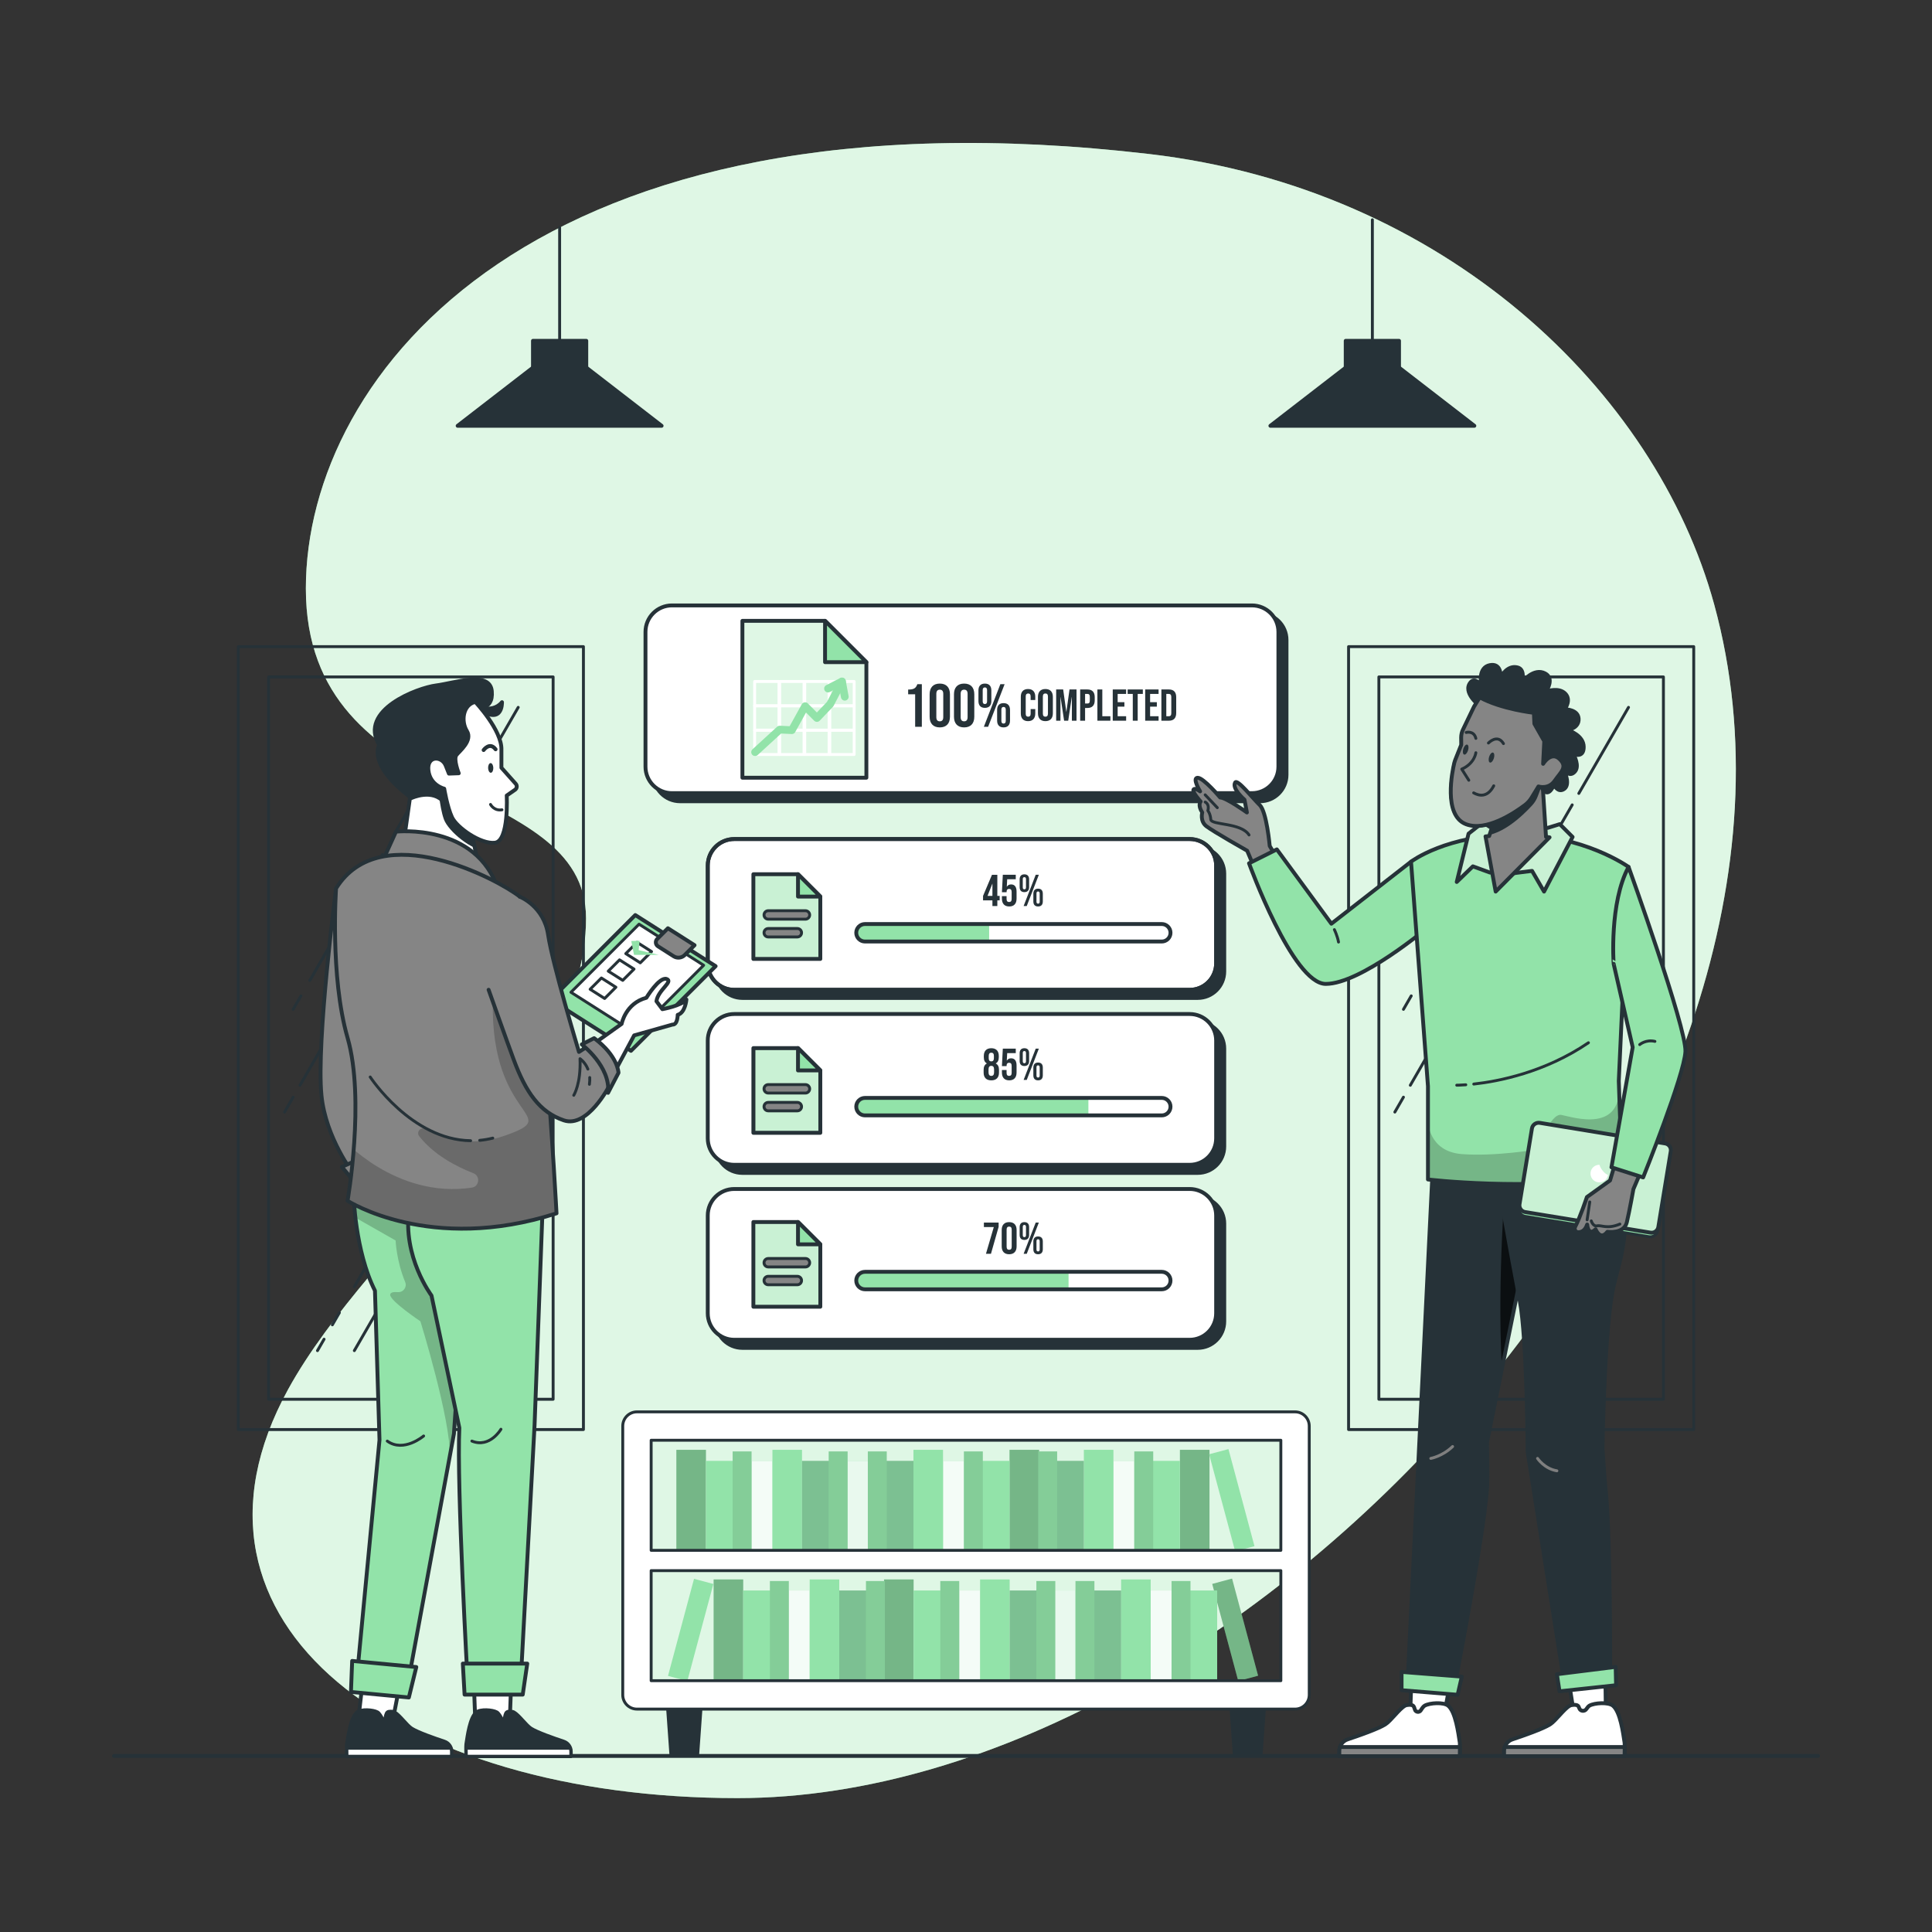 <?xml version="1.0" encoding="utf-8"?>
<!-- Generator: Adobe Illustrator 27.5.0, SVG Export Plug-In . SVG Version: 6.00 Build 0)  -->
<svg version="1.1" xmlns="http://www.w3.org/2000/svg" xmlns:xlink="http://www.w3.org/1999/xlink" x="0px" y="0px"
	 viewBox="0 0 500 500" style="enable-background:new 0 0 500 500;" xml:space="preserve">
<rect x="0" y="0" width="500" height="500" fill="#333333" stroke="none"/>
<g id="Background_Simple">
	<g>
		<path style="fill:#92E3A9;" d="M151.668,237.667c0,43.614-55.646,82.842-77.091,121.877
			c-33.461,60.909,28.67,105.803,116.302,105.803c133.514,0,290.102-172.41,252.752-308.909
			c-15.157-55.393-69.879-107.652-146.182-116.574C138.96,21.331,79.156,96.689,79.156,152.297
			C79.156,209.971,151.668,200.543,151.668,237.667z"/>
		<path style="opacity:0.7;fill:#FFFFFF;" d="M151.668,237.667c0,43.614-55.646,82.842-77.091,121.877
			c-33.461,60.909,28.67,105.803,116.302,105.803c133.514,0,290.102-172.41,252.752-308.909
			c-15.157-55.393-69.879-107.652-146.182-116.574C138.96,21.331,79.156,96.689,79.156,152.297
			C79.156,209.971,151.668,200.543,151.668,237.667z"/>
	</g>
</g>
<g id="Windows">
	<g>
		<g>
			
				<rect x="349.009" y="167.345" style="fill:none;stroke:#263238;stroke-width:0.75;stroke-linecap:round;stroke-linejoin:round;stroke-miterlimit:10;" width="89.325" height="202.621"/>
			
				<rect x="356.851" y="175.187" style="fill:none;stroke:#263238;stroke-width:0.75;stroke-linecap:round;stroke-linejoin:round;stroke-miterlimit:10;" width="73.642" height="186.939"/>
			<g>
				
					<line style="fill:none;stroke:#263238;stroke-width:0.75;stroke-linecap:round;stroke-linejoin:round;stroke-miterlimit:10;" x1="365.224" y1="257.732" x2="363.211" y2="261.219"/>
				
					<line style="fill:none;stroke:#263238;stroke-width:0.75;stroke-linecap:round;stroke-linejoin:round;stroke-miterlimit:10;" x1="386.355" y1="221.132" x2="367.535" y2="253.729"/>
				
					<line style="fill:none;stroke:#263238;stroke-width:0.75;stroke-linecap:round;stroke-linejoin:round;stroke-miterlimit:10;" x1="403.632" y1="191.207" x2="389.372" y2="215.906"/>
				
					<line style="fill:none;stroke:#263238;stroke-width:0.75;stroke-linecap:round;stroke-linejoin:round;stroke-miterlimit:10;" x1="406.645" y1="185.988" x2="405.131" y2="188.612"/>
			</g>
			<g>
				
					<line style="fill:none;stroke:#263238;stroke-width:0.75;stroke-linecap:round;stroke-linejoin:round;stroke-miterlimit:10;" x1="371.213" y1="346.581" x2="369.504" y2="349.542"/>
				
					<line style="fill:none;stroke:#263238;stroke-width:0.75;stroke-linecap:round;stroke-linejoin:round;stroke-miterlimit:10;" x1="375.175" y1="339.72" x2="373.358" y2="342.866"/>
				
					<line style="fill:none;stroke:#263238;stroke-width:0.75;stroke-linecap:round;stroke-linejoin:round;stroke-miterlimit:10;" x1="399.323" y1="297.893" x2="379.046" y2="333.015"/>
				
					<line style="fill:none;stroke:#263238;stroke-width:0.75;stroke-linecap:round;stroke-linejoin:round;stroke-miterlimit:10;" x1="417.274" y1="266.801" x2="401.396" y2="294.304"/>
				
					<line style="fill:none;stroke:#263238;stroke-width:0.75;stroke-linecap:round;stroke-linejoin:round;stroke-miterlimit:10;" x1="421.201" y1="259.999" x2="419.629" y2="262.722"/>
			</g>
			<g>
				
					<line style="fill:none;stroke:#263238;stroke-width:0.75;stroke-linecap:round;stroke-linejoin:round;stroke-miterlimit:10;" x1="393.672" y1="324.208" x2="379.046" y2="349.542"/>
				
					<line style="fill:none;stroke:#263238;stroke-width:0.75;stroke-linecap:round;stroke-linejoin:round;stroke-miterlimit:10;" x1="412.369" y1="291.824" x2="395.804" y2="320.516"/>
				
					<line style="fill:none;stroke:#263238;stroke-width:0.75;stroke-linecap:round;stroke-linejoin:round;stroke-miterlimit:10;" x1="416.256" y1="285.092" x2="414.302" y2="288.477"/>
			</g>
			<g>
				
					<line style="fill:none;stroke:#263238;stroke-width:0.75;stroke-linecap:round;stroke-linejoin:round;stroke-miterlimit:10;" x1="363.211" y1="283.945" x2="360.986" y2="287.8"/>
				
					<line style="fill:none;stroke:#263238;stroke-width:0.75;stroke-linecap:round;stroke-linejoin:round;stroke-miterlimit:10;" x1="382.639" y1="250.296" x2="364.988" y2="280.868"/>
				
					<line style="fill:none;stroke:#263238;stroke-width:0.75;stroke-linecap:round;stroke-linejoin:round;stroke-miterlimit:10;" x1="406.886" y1="208.299" x2="384.722" y2="246.687"/>
				
					<line style="fill:none;stroke:#263238;stroke-width:0.75;stroke-linecap:round;stroke-linejoin:round;stroke-miterlimit:10;" x1="421.456" y1="183.063" x2="408.596" y2="205.336"/>
			</g>
		</g>
		<g>
			
				<rect x="61.666" y="167.345" style="fill:none;stroke:#263238;stroke-width:0.75;stroke-linecap:round;stroke-linejoin:round;stroke-miterlimit:10;" width="89.325" height="202.621"/>
			
				<rect x="69.507" y="175.187" style="fill:none;stroke:#263238;stroke-width:0.75;stroke-linecap:round;stroke-linejoin:round;stroke-miterlimit:10;" width="73.642" height="186.939"/>
			<g>
				
					<line style="fill:none;stroke:#263238;stroke-width:0.75;stroke-linecap:round;stroke-linejoin:round;stroke-miterlimit:10;" x1="77.88" y1="257.732" x2="75.867" y2="261.219"/>
				
					<line style="fill:none;stroke:#263238;stroke-width:0.75;stroke-linecap:round;stroke-linejoin:round;stroke-miterlimit:10;" x1="99.011" y1="221.132" x2="80.191" y2="253.729"/>
				
					<line style="fill:none;stroke:#263238;stroke-width:0.75;stroke-linecap:round;stroke-linejoin:round;stroke-miterlimit:10;" x1="116.288" y1="191.207" x2="102.028" y2="215.906"/>
				
					<line style="fill:none;stroke:#263238;stroke-width:0.75;stroke-linecap:round;stroke-linejoin:round;stroke-miterlimit:10;" x1="119.301" y1="185.988" x2="117.787" y2="188.612"/>
			</g>
			<g>
				
					<line style="fill:none;stroke:#263238;stroke-width:0.75;stroke-linecap:round;stroke-linejoin:round;stroke-miterlimit:10;" x1="83.869" y1="346.581" x2="82.16" y2="349.542"/>
				
					<line style="fill:none;stroke:#263238;stroke-width:0.75;stroke-linecap:round;stroke-linejoin:round;stroke-miterlimit:10;" x1="87.831" y1="339.72" x2="86.014" y2="342.866"/>
				
					<line style="fill:none;stroke:#263238;stroke-width:0.75;stroke-linecap:round;stroke-linejoin:round;stroke-miterlimit:10;" x1="111.979" y1="297.893" x2="91.702" y2="333.015"/>
				
					<line style="fill:none;stroke:#263238;stroke-width:0.75;stroke-linecap:round;stroke-linejoin:round;stroke-miterlimit:10;" x1="129.93" y1="266.801" x2="114.052" y2="294.304"/>
				
					<line style="fill:none;stroke:#263238;stroke-width:0.75;stroke-linecap:round;stroke-linejoin:round;stroke-miterlimit:10;" x1="133.857" y1="259.999" x2="132.285" y2="262.722"/>
			</g>
			<g>
				
					<line style="fill:none;stroke:#263238;stroke-width:0.75;stroke-linecap:round;stroke-linejoin:round;stroke-miterlimit:10;" x1="106.328" y1="324.208" x2="91.702" y2="349.542"/>
				
					<line style="fill:none;stroke:#263238;stroke-width:0.75;stroke-linecap:round;stroke-linejoin:round;stroke-miterlimit:10;" x1="125.025" y1="291.824" x2="108.46" y2="320.516"/>
				
					<line style="fill:none;stroke:#263238;stroke-width:0.75;stroke-linecap:round;stroke-linejoin:round;stroke-miterlimit:10;" x1="128.912" y1="285.092" x2="126.958" y2="288.477"/>
			</g>
			<g>
				
					<line style="fill:none;stroke:#263238;stroke-width:0.75;stroke-linecap:round;stroke-linejoin:round;stroke-miterlimit:10;" x1="75.867" y1="283.945" x2="73.642" y2="287.8"/>
				
					<line style="fill:none;stroke:#263238;stroke-width:0.75;stroke-linecap:round;stroke-linejoin:round;stroke-miterlimit:10;" x1="95.295" y1="250.296" x2="77.644" y2="280.868"/>
				
					<line style="fill:none;stroke:#263238;stroke-width:0.75;stroke-linecap:round;stroke-linejoin:round;stroke-miterlimit:10;" x1="119.542" y1="208.299" x2="97.378" y2="246.687"/>
				
					<line style="fill:none;stroke:#263238;stroke-width:0.75;stroke-linecap:round;stroke-linejoin:round;stroke-miterlimit:10;" x1="134.112" y1="183.063" x2="121.252" y2="205.336"/>
			</g>
		</g>
	</g>
</g>
<g id="Floor">
	<g id="freepik--Table--inject-4_2_">
		
			<line style="fill:none;stroke:#263238;stroke-linecap:round;stroke-linejoin:round;" x1="29.5" y1="454.431" x2="470.5" y2="454.431"/>
	</g>
</g>
<g id="Shelf">
	<g>
		<g>
			<g>
				<g>
					<rect x="175.045" y="375.212" style="fill:#92E3A9;" width="7.652" height="26.014"/>
					<rect x="175.045" y="375.212" style="opacity:0.2;" width="7.652" height="26.014"/>
				</g>
				<rect x="182.697" y="378.071" style="fill:#92E3A9;" width="7.652" height="23.154"/>
				<g>
					<rect x="194.504" y="378.071" style="fill:#92E3A9;" width="5.402" height="23.154"/>
					<rect x="194.504" y="378.071" style="opacity:0.9;fill:#FFFFFF;" width="5.402" height="23.154"/>
				</g>
				<g>
					<rect x="189.608" y="375.627" style="fill:#92E3A9;" width="4.896" height="25.598"/>
					<rect x="189.608" y="375.627" style="opacity:0.1;" width="4.896" height="25.598"/>
				</g>
				<g>
					<rect x="199.906" y="375.212" style="fill:#92E3A9;" width="7.652" height="26.014"/>
				</g>
				<g>
					<rect x="207.558" y="378.071" style="fill:#92E3A9;" width="7.652" height="23.154"/>
					<rect x="207.558" y="378.071" style="opacity:0.2;fill:#263238;" width="7.652" height="23.154"/>
				</g>
				<g>
					<rect x="219.365" y="378.071" style="fill:#92E3A9;" width="5.402" height="23.154"/>
					<rect x="219.365" y="378.071" style="opacity:0.8;fill:#FFFFFF;" width="5.402" height="23.154"/>
				</g>
				<g>
					<rect x="214.469" y="375.627" style="fill:#92E3A9;" width="4.896" height="25.598"/>
					<rect x="214.469" y="375.627" style="opacity:0.1;" width="4.896" height="25.598"/>
				</g>
			</g>
			<g>
				<g>
					
						<rect x="261.262" y="375.212" transform="matrix(-1 -1.224647e-16 1.224647e-16 -1 530.177 776.437)" style="fill:#92E3A9;" width="7.652" height="26.014"/>
					
						<rect x="261.262" y="375.212" transform="matrix(-1 -1.224647e-16 1.224647e-16 -1 530.177 776.437)" style="opacity:0.2;" width="7.652" height="26.014"/>
				</g>
				
					<rect x="253.61" y="378.071" transform="matrix(-1 -1.224647e-16 1.224647e-16 -1 514.873 779.296)" style="fill:#92E3A9;" width="7.652" height="23.154"/>
				<g>
					
						<rect x="244.053" y="378.071" transform="matrix(-1 -1.224647e-16 1.224647e-16 -1 493.509 779.296)" style="fill:#92E3A9;" width="5.402" height="23.154"/>
					
						<rect x="244.053" y="378.071" transform="matrix(-1 -1.224647e-16 1.224647e-16 -1 493.509 779.296)" style="opacity:0.9;fill:#FFFFFF;" width="5.402" height="23.154"/>
				</g>
				<g>
					
						<rect x="249.455" y="375.627" transform="matrix(-1 -1.224647e-16 1.224647e-16 -1 503.807 776.853)" style="fill:#92E3A9;" width="4.896" height="25.598"/>
					
						<rect x="249.455" y="375.627" transform="matrix(-1 -1.224647e-16 1.224647e-16 -1 503.807 776.853)" style="opacity:0.1;" width="4.896" height="25.598"/>
				</g>
				<g>
					
						<rect x="236.401" y="375.212" transform="matrix(-1 -1.224647e-16 1.224647e-16 -1 480.454 776.437)" style="fill:#92E3A9;" width="7.652" height="26.014"/>
				</g>
				<g>
					
						<rect x="228.749" y="378.071" transform="matrix(-1 -1.224647e-16 1.224647e-16 -1 465.15 779.296)" style="fill:#92E3A9;" width="7.652" height="23.154"/>
					
						<rect x="228.749" y="378.071" transform="matrix(-1 -1.224647e-16 1.224647e-16 -1 465.15 779.296)" style="opacity:0.2;fill:#263238;" width="7.652" height="23.154"/>
				</g>
				<g>
					
						<rect x="224.594" y="375.627" transform="matrix(-1 -1.224647e-16 1.224647e-16 -1 454.084 776.853)" style="fill:#92E3A9;" width="4.896" height="25.598"/>
					
						<rect x="224.594" y="375.627" transform="matrix(-1 -1.224647e-16 1.224647e-16 -1 454.084 776.853)" style="opacity:0.1;" width="4.896" height="25.598"/>
				</g>
			</g>
			<g>
				
					<rect x="305.362" y="375.212" transform="matrix(-1 -1.224647e-16 1.224647e-16 -1 618.377 776.437)" style="fill:#92E3A9;" width="7.652" height="26.014"/>
				
					<rect x="305.362" y="375.212" transform="matrix(-1 -1.224647e-16 1.224647e-16 -1 618.377 776.437)" style="opacity:0.2;" width="7.652" height="26.014"/>
			</g>
			
				<rect x="297.71" y="378.071" transform="matrix(-1 -1.224647e-16 1.224647e-16 -1 603.073 779.296)" style="fill:#92E3A9;" width="7.652" height="23.154"/>
			<g>
				
					<rect x="288.153" y="378.071" transform="matrix(-1 -1.224647e-16 1.224647e-16 -1 581.708 779.296)" style="fill:#92E3A9;" width="5.402" height="23.154"/>
				
					<rect x="288.153" y="378.071" transform="matrix(-1 -1.224647e-16 1.224647e-16 -1 581.708 779.296)" style="opacity:0.9;fill:#FFFFFF;" width="5.402" height="23.154"/>
			</g>
			<g>
				
					<rect x="293.555" y="375.627" transform="matrix(-1 -1.224647e-16 1.224647e-16 -1 592.006 776.853)" style="fill:#92E3A9;" width="4.896" height="25.598"/>
				
					<rect x="293.555" y="375.627" transform="matrix(-1 -1.224647e-16 1.224647e-16 -1 592.006 776.853)" style="opacity:0.1;" width="4.896" height="25.598"/>
			</g>
			<g>
				
					<rect x="280.501" y="375.212" transform="matrix(-1 -1.224647e-16 1.224647e-16 -1 568.654 776.437)" style="fill:#92E3A9;" width="7.652" height="26.014"/>
			</g>
			<g>
				
					<rect x="316.303" y="375.212" transform="matrix(-0.966 0.259 -0.259 -0.966 727.388 680.682)" style="fill:#92E3A9;" width="5.175" height="26.014"/>
			</g>
			<g>
				
					<rect x="272.849" y="378.071" transform="matrix(-1 -1.224647e-16 1.224647e-16 -1 553.35 779.296)" style="fill:#92E3A9;" width="7.652" height="23.154"/>
				
					<rect x="272.849" y="378.071" transform="matrix(-1 -1.224647e-16 1.224647e-16 -1 553.35 779.296)" style="opacity:0.2;fill:#263238;" width="7.652" height="23.154"/>
			</g>
			<g>
				
					<rect x="268.694" y="375.627" transform="matrix(-1 -1.224647e-16 1.224647e-16 -1 542.284 776.853)" style="fill:#92E3A9;" width="4.896" height="25.598"/>
				
					<rect x="268.694" y="375.627" transform="matrix(-1 -1.224647e-16 1.224647e-16 -1 542.284 776.853)" style="opacity:0.1;" width="4.896" height="25.598"/>
			</g>
		</g>
		<g>
			<g>
				<g>
					
						<rect x="317.105" y="408.756" transform="matrix(-0.966 0.259 -0.259 -0.966 737.786 746.397)" style="fill:#92E3A9;" width="5.315" height="26.013"/>
					
						<rect x="317.105" y="408.756" transform="matrix(-0.966 0.259 -0.259 -0.966 737.786 746.397)" style="opacity:0.2;" width="5.315" height="26.013"/>
				</g>
				
					<rect x="307.353" y="411.615" transform="matrix(-1 -1.224647e-16 1.224647e-16 -1 622.357 846.385)" style="fill:#92E3A9;" width="7.652" height="23.154"/>
				<g>
					
						<rect x="297.795" y="411.615" transform="matrix(-1 -1.224647e-16 1.224647e-16 -1 600.993 846.385)" style="fill:#92E3A9;" width="5.402" height="23.154"/>
					
						<rect x="297.795" y="411.615" transform="matrix(-1 -1.224647e-16 1.224647e-16 -1 600.993 846.385)" style="opacity:0.9;fill:#FFFFFF;" width="5.402" height="23.154"/>
				</g>
				<g>
					
						<rect x="303.198" y="409.172" transform="matrix(-1 -1.224647e-16 1.224647e-16 -1 611.291 843.941)" style="fill:#92E3A9;" width="4.896" height="25.598"/>
					
						<rect x="303.198" y="409.172" transform="matrix(-1 -1.224647e-16 1.224647e-16 -1 611.291 843.941)" style="opacity:0.1;" width="4.896" height="25.598"/>
				</g>
				<g>
					
						<rect x="290.143" y="408.756" transform="matrix(-1 -1.224647e-16 1.224647e-16 -1 587.939 843.525)" style="fill:#92E3A9;" width="7.652" height="26.014"/>
				</g>
				<g>
					
						<rect x="282.491" y="411.615" transform="matrix(-1 -1.224647e-16 1.224647e-16 -1 572.635 846.385)" style="fill:#92E3A9;" width="7.652" height="23.154"/>
					
						<rect x="282.491" y="411.615" transform="matrix(-1 -1.224647e-16 1.224647e-16 -1 572.635 846.385)" style="opacity:0.2;fill:#263238;" width="7.652" height="23.154"/>
				</g>
				<g>
					
						<rect x="272.934" y="411.615" transform="matrix(-1 -1.224647e-16 1.224647e-16 -1 551.271 846.385)" style="fill:#92E3A9;" width="5.402" height="23.154"/>
					
						<rect x="272.934" y="411.615" transform="matrix(-1 -1.224647e-16 1.224647e-16 -1 551.271 846.385)" style="opacity:0.8;fill:#FFFFFF;" width="5.402" height="23.154"/>
				</g>
				<g>
					
						<rect x="278.336" y="409.172" transform="matrix(-1 -1.224647e-16 1.224647e-16 -1 561.568 843.941)" style="fill:#92E3A9;" width="4.896" height="25.598"/>
					
						<rect x="278.336" y="409.172" transform="matrix(-1 -1.224647e-16 1.224647e-16 -1 561.568 843.941)" style="opacity:0.1;" width="4.896" height="25.598"/>
				</g>
			</g>
			<g>
				<g>
					<rect x="228.787" y="408.756" style="fill:#92E3A9;" width="7.652" height="26.014"/>
					<rect x="228.787" y="408.756" style="opacity:0.2;" width="7.652" height="26.014"/>
				</g>
				<rect x="236.439" y="411.615" style="fill:#92E3A9;" width="7.652" height="23.154"/>
				<g>
					<rect x="248.246" y="411.615" style="fill:#92E3A9;" width="5.402" height="23.154"/>
					<rect x="248.246" y="411.615" style="opacity:0.9;fill:#FFFFFF;" width="5.402" height="23.154"/>
				</g>
				<g>
					<rect x="243.35" y="409.172" style="fill:#92E3A9;" width="4.896" height="25.598"/>
					<rect x="243.35" y="409.172" style="opacity:0.1;" width="4.896" height="25.598"/>
				</g>
				<g>
					<rect x="253.648" y="408.756" style="fill:#92E3A9;" width="7.652" height="26.014"/>
				</g>
				<g>
					<rect x="261.3" y="411.615" style="fill:#92E3A9;" width="7.652" height="23.154"/>
					<rect x="261.3" y="411.615" style="opacity:0.2;fill:#263238;" width="7.652" height="23.154"/>
				</g>
				<g>
					<rect x="268.212" y="409.172" style="fill:#92E3A9;" width="4.896" height="25.598"/>
					<rect x="268.212" y="409.172" style="opacity:0.1;" width="4.896" height="25.598"/>
				</g>
			</g>
			<g>
				<rect x="184.687" y="408.756" style="fill:#92E3A9;" width="7.652" height="26.014"/>
				<rect x="184.687" y="408.756" style="opacity:0.2;" width="7.652" height="26.014"/>
			</g>
			<rect x="192.339" y="411.615" style="fill:#92E3A9;" width="7.652" height="23.154"/>
			<g>
				<rect x="204.146" y="411.615" style="fill:#92E3A9;" width="5.402" height="23.154"/>
				<rect x="204.146" y="411.615" style="opacity:0.9;fill:#FFFFFF;" width="5.402" height="23.154"/>
			</g>
			<g>
				<rect x="199.25" y="409.172" style="fill:#92E3A9;" width="4.896" height="25.598"/>
				<rect x="199.25" y="409.172" style="opacity:0.1;" width="4.896" height="25.598"/>
			</g>
			<g>
				<rect x="209.548" y="408.756" style="fill:#92E3A9;" width="7.652" height="26.014"/>
			</g>
			<g>
				
					<rect x="176.223" y="408.756" transform="matrix(0.966 0.259 -0.259 0.966 115.253 -31.908)" style="fill:#92E3A9;" width="5.175" height="26.013"/>
			</g>
			<g>
				<rect x="217.2" y="411.615" style="fill:#92E3A9;" width="7.652" height="23.154"/>
				<rect x="217.2" y="411.615" style="opacity:0.2;fill:#263238;" width="7.652" height="23.154"/>
			</g>
			<g>
				<rect x="224.112" y="409.172" style="fill:#92E3A9;" width="4.896" height="25.598"/>
				<rect x="224.112" y="409.172" style="opacity:0.1;" width="4.896" height="25.598"/>
			</g>
		</g>
		<g>
			<g>
				<polygon style="fill:#263238;" points="180.921,454.431 173.27,454.431 172.219,439.63 181.971,439.63 				"/>
				<polygon style="fill:#263238;" points="326.731,454.431 319.079,454.431 318.029,439.63 327.781,439.63 				"/>
			</g>
			<path style="fill:#FFFFFF;stroke:#263238;stroke-width:0.75;stroke-linecap:round;stroke-linejoin:round;" d="M335.157,365.387
				H164.843c-2.03,0-3.675,1.646-3.675,3.675v69.577c0,2.029,1.645,3.675,3.675,3.675h170.314c2.029,0,3.675-1.646,3.675-3.675
				v-69.577C338.832,367.033,337.186,365.387,335.157,365.387z M331.482,372.737v28.488H168.518v-28.488H331.482z M168.518,434.964
				v-28.488h162.964v28.488H168.518z"/>
		</g>
	</g>
</g>
<g id="Task">
	<g>
		<path style="fill:#263238;stroke:#263238;stroke-linecap:round;stroke-linejoin:round;" d="M309.976,258.268H192.124
			c-3.787,0-6.857-3.07-6.857-6.857v-25.31c0-3.787,3.07-6.857,6.857-6.857h117.853c3.787,0,6.857,3.07,6.857,6.857v25.31
			C316.834,255.198,313.763,258.268,309.976,258.268z"/>
		<path style="fill:#FFFFFF;stroke:#263238;stroke-linecap:round;stroke-linejoin:round;" d="M307.876,256.168H190.024
			c-3.787,0-6.857-3.07-6.857-6.857v-25.31c0-3.787,3.07-6.857,6.857-6.857h117.853c3.787,0,6.857,3.07,6.857,6.857v25.31
			C314.734,253.098,311.663,256.168,307.876,256.168z"/>
		<path style="fill:none;stroke:#263238;stroke-linecap:round;stroke-linejoin:round;" d="M307.876,256.168H190.024
			c-3.787,0-6.857-3.07-6.857-6.857v-25.31c0-3.787,3.07-6.857,6.857-6.857h117.853c3.787,0,6.857,3.07,6.857,6.857v25.31
			C314.734,253.098,311.663,256.168,307.876,256.168z"/>
		<g>
			<g>
				<defs>
					<polygon id="XMLID_70_" points="212.298,248.173 194.973,248.173 194.973,226.251 206.523,226.251 212.298,232.027 					"/>
				</defs>
				<use xlink:href="#XMLID_70_"  style="overflow:visible;fill:#92E3A9;"/>
				<clipPath id="XMLID_00000056394281348597901930000006940103785377516194_">
					<use xlink:href="#XMLID_70_"  style="overflow:visible;"/>
				</clipPath>
				
					<polygon style="opacity:0.5;clip-path:url(#XMLID_00000056394281348597901930000006940103785377516194_);fill:#FFFFFF;" points="
					212.298,248.173 194.973,248.173 194.973,226.251 206.523,226.251 212.298,232.027 				"/>
				
					<use xlink:href="#XMLID_70_"  style="overflow:visible;fill:none;stroke:#263238;stroke-linecap:round;stroke-linejoin:round;"/>
			</g>
			<polygon style="fill:#92E3A9;stroke:#263238;stroke-linecap:round;stroke-linejoin:round;" points="206.523,232.027 
				212.298,232.027 206.523,226.251 			"/>
			<g>
				
					<path style="fill:#858585;stroke:#263238;stroke-width:0.75;stroke-linecap:round;stroke-linejoin:round;stroke-miterlimit:10;" d="
					M198.823,237.881c-0.604,0-1.094-0.49-1.094-1.094c0-0.604,0.49-1.094,1.094-1.094h9.625c0.604,0,1.094,0.49,1.094,1.094
					c0,0.604-0.49,1.094-1.094,1.094H198.823z"/>
				
					<path style="fill:#858585;stroke:#263238;stroke-width:0.75;stroke-linecap:round;stroke-linejoin:round;stroke-miterlimit:10;" d="
					M198.823,242.487c-0.604,0-1.094-0.49-1.094-1.094c0-0.604,0.49-1.094,1.094-1.094h7.525c0.604,0,1.094,0.49,1.094,1.094
					c0,0.604-0.49,1.094-1.094,1.094H198.823z"/>
			</g>
		</g>
		<g>
			<defs>
				<path id="XMLID_73_" d="M223.859,243.666c-1.25,0-2.263-1.013-2.263-2.263s1.013-2.263,2.263-2.263h76.804
					c1.25,0,2.263,1.013,2.263,2.263s-1.013,2.263-2.263,2.263H223.859z"/>
			</defs>
			<clipPath id="XMLID_00000132777877272093274940000016198429422422506678_">
				<use xlink:href="#XMLID_73_"  style="overflow:visible;"/>
			</clipPath>
			
				<rect x="218.414" y="234.699" style="clip-path:url(#XMLID_00000132777877272093274940000016198429422422506678_);fill:#92E3A9;" width="37.574" height="13.701"/>
			<use xlink:href="#XMLID_73_"  style="overflow:visible;fill:none;stroke:#263238;stroke-linecap:round;stroke-linejoin:round;"/>
		</g>
		<g>
			<path style="fill:#263238;" d="M256.838,233.012h-2.426v-1.155l2.311-5.463h1.386v5.463h0.601v1.155h-0.601v1.467h-1.271V233.012
				z M256.838,231.857v-3.153h-0.022l-1.248,3.153H256.838z"/>
			<path style="fill:#263238;" d="M259.298,232.561v-0.635h1.202v0.728c0,0.578,0.254,0.786,0.658,0.786s0.658-0.208,0.658-0.786
				v-1.814c0-0.578-0.254-0.797-0.658-0.797s-0.658,0.219-0.658,0.797v0.069h-1.202l0.231-4.516h3.35v1.155h-2.218l-0.104,1.929
				h0.023c0.231-0.381,0.59-0.589,1.098-0.589c0.936,0,1.409,0.659,1.409,1.848v1.825c0,1.294-0.646,2.033-1.895,2.033
				C259.945,234.594,259.298,233.855,259.298,232.561z"/>
			<path style="fill:#263238;" d="M263.884,229.592v-2.021c0-0.832,0.428-1.294,1.225-1.294s1.225,0.462,1.225,1.294v2.021
				c0,0.832-0.428,1.294-1.225,1.294S263.884,230.424,263.884,229.592z M265.524,229.651v-2.137c0-0.358-0.162-0.508-0.416-0.508
				c-0.266,0-0.416,0.15-0.416,0.508v2.137c0,0.358,0.15,0.508,0.416,0.508C265.362,230.159,265.524,230.008,265.524,229.651z
				 M268.042,226.393h0.809l-3.13,8.085h-0.809L268.042,226.393z M267.43,233.301v-2.021c0-0.832,0.428-1.294,1.225-1.294
				s1.225,0.462,1.225,1.294v2.021c0,0.831-0.428,1.294-1.225,1.294S267.43,234.132,267.43,233.301z M269.07,233.358v-2.137
				c0-0.358-0.162-0.508-0.416-0.508c-0.266,0-0.416,0.15-0.416,0.508v2.137c0,0.358,0.15,0.508,0.416,0.508
				C268.908,233.866,269.07,233.717,269.07,233.358z"/>
		</g>
	</g>
	<g>
		<path style="fill:#263238;stroke:#263238;stroke-linecap:round;stroke-linejoin:round;" d="M309.976,303.549H192.124
			c-3.787,0-6.857-3.07-6.857-6.857v-25.31c0-3.787,3.07-6.857,6.857-6.857h117.853c3.787,0,6.857,3.07,6.857,6.857v25.31
			C316.834,300.479,313.763,303.549,309.976,303.549z"/>
		<path style="fill:#FFFFFF;stroke:#263238;stroke-linecap:round;stroke-linejoin:round;" d="M307.876,301.449H190.024
			c-3.787,0-6.857-3.07-6.857-6.857v-25.31c0-3.787,3.07-6.857,6.857-6.857h117.853c3.787,0,6.857,3.07,6.857,6.857v25.31
			C314.734,298.379,311.663,301.449,307.876,301.449z"/>
		<g>
			<defs>
				<path id="XMLID_74_" d="M223.859,288.666c-1.25,0-2.263-1.013-2.263-2.263c0-1.25,1.013-2.263,2.263-2.263h76.804
					c1.25,0,2.263,1.013,2.263,2.263c0,1.25-1.013,2.263-2.263,2.263H223.859z"/>
			</defs>
			<clipPath id="XMLID_00000109717951276823624480000013311957169748978098_">
				<use xlink:href="#XMLID_74_"  style="overflow:visible;"/>
			</clipPath>
			
				<rect x="219.202" y="281.937" style="clip-path:url(#XMLID_00000109717951276823624480000013311957169748978098_);fill:#92E3A9;" width="62.475" height="11.291"/>
			<use xlink:href="#XMLID_74_"  style="overflow:visible;fill:none;stroke:#263238;stroke-linecap:round;stroke-linejoin:round;"/>
		</g>
		<g>
			<path style="fill:#263238;" d="M254.563,277.596v-0.716c0-0.774,0.231-1.34,0.832-1.652v-0.023
				c-0.531-0.289-0.785-0.797-0.785-1.594v-0.335c0-1.294,0.704-1.999,1.94-1.999c1.235,0,1.94,0.705,1.94,1.999v0.335
				c0,0.797-0.266,1.305-0.786,1.594v0.023c0.601,0.312,0.832,0.878,0.832,1.652v0.716c0,1.294-0.704,1.998-1.986,1.998
				C255.268,279.594,254.563,278.89,254.563,277.596z M257.266,277.527v-0.774c0-0.612-0.242-0.913-0.716-0.913
				s-0.717,0.3-0.717,0.913v0.774c0,0.612,0.243,0.912,0.717,0.912S257.266,278.139,257.266,277.527z M257.22,273.877v-0.635
				c0-0.532-0.231-0.809-0.67-0.809c-0.439,0-0.67,0.277-0.67,0.809v0.635c0,0.531,0.23,0.809,0.67,0.809
				C256.988,274.685,257.22,274.408,257.22,273.877z"/>
			<path style="fill:#263238;" d="M259.298,277.561v-0.635h1.202v0.728c0,0.578,0.254,0.785,0.658,0.785s0.658-0.207,0.658-0.785
				v-1.814c0-0.578-0.254-0.797-0.658-0.797s-0.658,0.219-0.658,0.797v0.069h-1.202l0.231-4.516h3.35v1.155h-2.218l-0.104,1.929
				h0.023c0.231-0.381,0.59-0.589,1.098-0.589c0.936,0,1.409,0.659,1.409,1.848v1.825c0,1.294-0.646,2.033-1.895,2.033
				C259.945,279.594,259.298,278.855,259.298,277.561z"/>
			<path style="fill:#263238;" d="M263.884,274.592v-2.021c0-0.832,0.428-1.294,1.225-1.294s1.225,0.462,1.225,1.294v2.021
				c0,0.832-0.428,1.294-1.225,1.294S263.884,275.424,263.884,274.592z M265.524,274.651v-2.137c0-0.358-0.162-0.508-0.416-0.508
				c-0.266,0-0.416,0.15-0.416,0.508v2.137c0,0.358,0.15,0.508,0.416,0.508C265.362,275.159,265.524,275.009,265.524,274.651z
				 M268.042,271.393h0.809l-3.13,8.085h-0.809L268.042,271.393z M267.43,278.301v-2.022c0-0.832,0.428-1.293,1.225-1.293
				s1.225,0.462,1.225,1.293v2.022c0,0.831-0.428,1.293-1.225,1.293S267.43,279.132,267.43,278.301z M269.07,278.359v-2.137
				c0-0.358-0.162-0.508-0.416-0.508c-0.266,0-0.416,0.15-0.416,0.508v2.137c0,0.357,0.15,0.508,0.416,0.508
				C268.908,278.866,269.07,278.716,269.07,278.359z"/>
		</g>
		<g>
			<g>
				<defs>
					<polygon id="XMLID_71_" points="212.298,293.174 194.973,293.174 194.973,271.251 206.523,271.251 212.298,277.026 					"/>
				</defs>
				<use xlink:href="#XMLID_71_"  style="overflow:visible;fill:#92E3A9;"/>
				<clipPath id="XMLID_00000174592350257441568060000015416130817967634075_">
					<use xlink:href="#XMLID_71_"  style="overflow:visible;"/>
				</clipPath>
				
					<polygon style="opacity:0.5;clip-path:url(#XMLID_00000174592350257441568060000015416130817967634075_);fill:#FFFFFF;stroke:#263238;stroke-linecap:round;stroke-linejoin:round;" points="
					212.298,293.174 194.973,293.174 194.973,271.251 206.523,271.251 212.298,277.026 				"/>
				
					<use xlink:href="#XMLID_71_"  style="overflow:visible;fill:none;stroke:#263238;stroke-linecap:round;stroke-linejoin:round;"/>
			</g>
			<g>
				
					<path style="fill:#858585;stroke:#263238;stroke-width:0.75;stroke-linecap:round;stroke-linejoin:round;stroke-miterlimit:10;" d="
					M198.823,282.881c-0.604,0-1.094-0.49-1.094-1.094c0-0.604,0.49-1.094,1.094-1.094h9.625c0.604,0,1.094,0.49,1.094,1.094
					c0,0.604-0.49,1.094-1.094,1.094H198.823z"/>
				
					<path style="fill:#858585;stroke:#263238;stroke-width:0.75;stroke-linecap:round;stroke-linejoin:round;stroke-miterlimit:10;" d="
					M198.823,287.487c-0.604,0-1.094-0.49-1.094-1.094c0-0.604,0.49-1.094,1.094-1.094h7.525c0.604,0,1.094,0.49,1.094,1.094
					c0,0.604-0.49,1.094-1.094,1.094H198.823z"/>
			</g>
			<polygon style="fill:#92E3A9;stroke:#263238;stroke-linecap:round;stroke-linejoin:round;" points="206.523,277.026 
				212.298,277.026 206.523,271.251 			"/>
		</g>
	</g>
	<g>
		<path style="fill:#263238;stroke:#263238;stroke-linecap:round;stroke-linejoin:round;" d="M309.976,348.831H192.124
			c-3.787,0-6.857-3.07-6.857-6.857v-25.31c0-3.787,3.07-6.857,6.857-6.857h117.853c3.787,0,6.857,3.07,6.857,6.857v25.31
			C316.834,345.761,313.763,348.831,309.976,348.831z"/>
		<path style="fill:#FFFFFF;stroke:#263238;stroke-linecap:round;stroke-linejoin:round;" d="M307.876,346.731H190.024
			c-3.787,0-6.857-3.07-6.857-6.857v-25.31c0-3.787,3.07-6.857,6.857-6.857h117.853c3.787,0,6.857,3.07,6.857,6.857v25.31
			C314.734,343.661,311.663,346.731,307.876,346.731z"/>
		<g>
			<defs>
				<path id="XMLID_75_" d="M223.859,333.672c-1.25,0-2.263-1.013-2.263-2.263s1.013-2.263,2.263-2.263h76.804
					c1.25,0,2.263,1.013,2.263,2.263s-1.013,2.263-2.263,2.263H223.859z"/>
			</defs>
			<clipPath id="XMLID_00000080920565159097607710000014099722758599111078_">
				<use xlink:href="#XMLID_75_"  style="overflow:visible;"/>
			</clipPath>
			
				<rect x="217.889" y="325.699" style="clip-path:url(#XMLID_00000080920565159097607710000014099722758599111078_);fill:#92E3A9;" width="58.653" height="10.532"/>
			<use xlink:href="#XMLID_75_"  style="overflow:visible;fill:none;stroke:#263238;stroke-linecap:round;stroke-linejoin:round;"/>
		</g>
		<g>
			<path style="fill:#263238;" d="M257.196,317.554h-2.564v-1.155h3.812v1.109l-1.986,6.977h-1.294L257.196,317.554z"/>
			<path style="fill:#263238;" d="M259.24,322.568v-4.251c0-1.294,0.682-2.033,1.93-2.033c1.247,0,1.929,0.739,1.929,2.033v4.251
				c0,1.293-0.682,2.032-1.929,2.032C259.922,324.6,259.24,323.861,259.24,322.568z M261.828,322.648v-4.412
				c0-0.577-0.254-0.797-0.658-0.797s-0.659,0.22-0.659,0.797v4.412c0,0.578,0.255,0.797,0.659,0.797
				S261.828,323.226,261.828,322.648z"/>
			<path style="fill:#263238;" d="M263.884,319.599v-2.021c0-0.832,0.428-1.294,1.225-1.294s1.225,0.462,1.225,1.294v2.021
				c0,0.831-0.428,1.293-1.225,1.293S263.884,320.43,263.884,319.599z M265.524,319.656v-2.137c0-0.358-0.162-0.509-0.416-0.509
				c-0.266,0-0.416,0.15-0.416,0.509v2.137c0,0.358,0.15,0.508,0.416,0.508C265.362,320.164,265.524,320.015,265.524,319.656z
				 M268.042,316.398h0.809l-3.13,8.086h-0.809L268.042,316.398z M267.43,323.307v-2.021c0-0.832,0.428-1.294,1.225-1.294
				s1.225,0.462,1.225,1.294v2.021c0,0.831-0.428,1.293-1.225,1.293S267.43,324.138,267.43,323.307z M269.07,323.365v-2.138
				c0-0.358-0.162-0.508-0.416-0.508c-0.266,0-0.416,0.15-0.416,0.508v2.138c0,0.357,0.15,0.508,0.416,0.508
				C268.908,323.872,269.07,323.722,269.07,323.365z"/>
		</g>
		<g>
			<g>
				<defs>
					<polygon id="XMLID_72_" points="212.298,338.179 194.973,338.179 194.973,316.257 206.523,316.257 212.298,322.032 					"/>
				</defs>
				<use xlink:href="#XMLID_72_"  style="overflow:visible;fill:#92E3A9;"/>
				<clipPath id="XMLID_00000069397515837903312390000018224188089174853564_">
					<use xlink:href="#XMLID_72_"  style="overflow:visible;"/>
				</clipPath>
				
					<polygon style="opacity:0.5;clip-path:url(#XMLID_00000069397515837903312390000018224188089174853564_);fill:#FFFFFF;" points="
					212.298,338.179 194.973,338.179 194.973,316.257 206.523,316.257 212.298,322.032 				"/>
				
					<use xlink:href="#XMLID_72_"  style="overflow:visible;fill:none;stroke:#263238;stroke-linecap:round;stroke-linejoin:round;"/>
			</g>
			<g>
				
					<path style="fill:#858585;stroke:#263238;stroke-width:0.75;stroke-linecap:round;stroke-linejoin:round;stroke-miterlimit:10;" d="
					M198.823,327.886c-0.604,0-1.094-0.49-1.094-1.094c0-0.604,0.49-1.094,1.094-1.094h9.625c0.604,0,1.094,0.49,1.094,1.094
					c0,0.604-0.49,1.094-1.094,1.094H198.823z"/>
				
					<path style="fill:#858585;stroke:#263238;stroke-width:0.75;stroke-linecap:round;stroke-linejoin:round;stroke-miterlimit:10;" d="
					M198.823,332.493c-0.604,0-1.094-0.49-1.094-1.094c0-0.604,0.49-1.094,1.094-1.094h7.525c0.604,0,1.094,0.49,1.094,1.094
					c0,0.604-0.49,1.094-1.094,1.094H198.823z"/>
			</g>
			<polygon style="fill:#92E3A9;stroke:#263238;stroke-linecap:round;stroke-linejoin:round;" points="206.523,322.032 
				212.298,322.032 206.523,316.257 			"/>
		</g>
	</g>
	<g>
		<path style="fill:#263238;stroke:#263238;stroke-linecap:round;stroke-linejoin:round;" d="M326.093,207.366H176.007
			c-3.787,0-6.857-3.07-6.857-6.857v-34.871c0-3.787,3.07-6.857,6.857-6.857h150.086c3.787,0,6.857,3.07,6.857,6.857v34.871
			C332.95,204.296,329.88,207.366,326.093,207.366z"/>
		<path style="fill:#FFFFFF;stroke:#263238;stroke-linecap:round;stroke-linejoin:round;" d="M323.993,205.266H173.907
			c-3.787,0-6.857-3.07-6.857-6.857v-34.871c0-3.787,3.07-6.857,6.857-6.857h150.086c3.787,0,6.857,3.07,6.857,6.857v34.871
			C330.85,202.196,327.78,205.266,323.993,205.266z"/>
		<g>
			<path style="fill:#263238;" d="M236.84,179.684h-1.811v-1.228c1.464,0,1.984-0.315,2.378-1.386h1.165v11.023h-1.732V179.684z"/>
			<path style="fill:#263238;" d="M240.588,185.479v-5.795c0-1.764,0.929-2.772,2.63-2.772c1.701,0,2.63,1.008,2.63,2.772v5.795
				c0,1.764-0.929,2.771-2.63,2.771C241.518,188.25,240.588,187.242,240.588,185.479z M244.116,185.589v-6.015
				c0-0.788-0.346-1.086-0.897-1.086c-0.551,0-0.897,0.299-0.897,1.086v6.015c0,0.788,0.346,1.087,0.897,1.087
				C243.77,186.676,244.116,186.377,244.116,185.589z"/>
			<path style="fill:#263238;" d="M246.888,185.479v-5.795c0-1.764,0.929-2.772,2.63-2.772s2.629,1.008,2.629,2.772v5.795
				c0,1.764-0.929,2.771-2.629,2.771S246.888,187.242,246.888,185.479z M250.415,185.589v-6.015c0-0.788-0.346-1.086-0.897-1.086
				c-0.551,0-0.898,0.299-0.898,1.086v6.015c0,0.788,0.346,1.087,0.898,1.087C250.069,186.676,250.415,186.377,250.415,185.589z"/>
			<path style="fill:#263238;" d="M253.22,181.432v-2.756c0-1.134,0.583-1.764,1.67-1.764c1.086,0,1.669,0.63,1.669,1.764v2.756
				c0,1.134-0.583,1.764-1.669,1.764C253.803,183.195,253.22,182.566,253.22,181.432z M255.456,181.511v-2.913
				c0-0.488-0.221-0.693-0.567-0.693c-0.362,0-0.567,0.205-0.567,0.693v2.913c0,0.488,0.205,0.692,0.567,0.692
				C255.235,182.203,255.456,181.999,255.456,181.511z M258.889,177.07h1.102l-4.268,11.023h-1.102L258.889,177.07z
				 M258.055,186.486v-2.755c0-1.134,0.582-1.764,1.669-1.764c1.087,0,1.669,0.63,1.669,1.764v2.755
				c0,1.134-0.582,1.764-1.669,1.764C258.637,188.25,258.055,187.62,258.055,186.486z M260.291,186.566v-2.913
				c0-0.488-0.221-0.693-0.567-0.693c-0.362,0-0.567,0.205-0.567,0.693v2.913c0,0.488,0.205,0.693,0.567,0.693
				C260.07,187.258,260.291,187.054,260.291,186.566z"/>
			<path style="fill:#263238;" d="M264.185,184.647v-4.343c0-1.248,0.648-1.987,1.871-1.987c1.225,0,1.871,0.739,1.871,1.987v0.855
				h-1.201v-0.936c0-0.531-0.254-0.751-0.635-0.751c-0.382,0-0.636,0.219-0.636,0.751v4.517c0,0.531,0.254,0.739,0.636,0.739
				c0.381,0,0.635-0.208,0.635-0.739v-1.236h1.201v1.144c0,1.247-0.646,1.987-1.871,1.987
				C264.833,186.633,264.185,185.894,264.185,184.647z"/>
			<path style="fill:#263238;" d="M268.621,184.6v-4.251c0-1.294,0.682-2.033,1.93-2.033c1.247,0,1.929,0.739,1.929,2.033v4.251
				c0,1.294-0.682,2.033-1.929,2.033C269.303,186.633,268.621,185.894,268.621,184.6z M271.209,184.681v-4.413
				c0-0.578-0.254-0.797-0.658-0.797s-0.659,0.219-0.659,0.797v4.413c0,0.577,0.255,0.797,0.659,0.797
				S271.209,185.258,271.209,184.681z"/>
			<path style="fill:#263238;" d="M273.334,178.432h1.813l0.809,5.787h0.023l0.809-5.787h1.814v8.086h-1.202v-6.122h-0.022
				l-0.924,6.122h-1.064l-0.924-6.122h-0.023v6.122h-1.108V178.432z"/>
			<path style="fill:#263238;" d="M279.548,178.432h1.871c1.271,0,1.895,0.705,1.895,1.998v0.797c0,1.294-0.624,1.999-1.895,1.999
				h-0.6v3.292h-1.271V178.432z M281.419,182.07c0.404,0,0.624-0.185,0.624-0.762v-0.959c0-0.578-0.22-0.763-0.624-0.763h-0.6v2.483
				H281.419z"/>
			<path style="fill:#263238;" d="M284.006,178.432h1.271v6.93h2.091v1.155h-3.361V178.432z"/>
			<path style="fill:#263238;" d="M287.978,178.432h3.465v1.155h-2.194v2.137h1.744v1.155h-1.744v2.483h2.194v1.155h-3.465V178.432z
				"/>
			<path style="fill:#263238;" d="M293.164,179.587h-1.328v-1.155h3.928v1.155h-1.329v6.931h-1.271V179.587z"/>
			<path style="fill:#263238;" d="M296.375,178.432h3.465v1.155h-2.194v2.137h1.744v1.155h-1.744v2.483h2.194v1.155h-3.465V178.432z
				"/>
			<path style="fill:#263238;" d="M300.567,178.432h1.94c1.271,0,1.895,0.705,1.895,1.998v4.089c0,1.294-0.624,1.999-1.895,1.999
				h-1.94V178.432z M302.484,185.363c0.404,0,0.647-0.208,0.647-0.785v-4.204c0-0.578-0.243-0.786-0.647-0.786h-0.647v5.775H302.484
				z"/>
		</g>
		<g>
			<g>
				<g>
					<defs>
						<polygon id="XMLID_76_" points="224.218,201.271 192.135,201.271 192.135,160.676 213.524,160.676 224.218,171.37 						"/>
					</defs>
					<use xlink:href="#XMLID_76_"  style="overflow:visible;fill:#92E3A9;"/>
					<clipPath id="XMLID_00000067926516985967306060000013199788372872449189_">
						<use xlink:href="#XMLID_76_"  style="overflow:visible;"/>
					</clipPath>
					
						<polygon style="opacity:0.7;clip-path:url(#XMLID_00000067926516985967306060000013199788372872449189_);fill:#FFFFFF;" points="
						224.218,201.271 192.135,201.271 192.135,160.676 213.524,160.676 224.218,171.37 					"/>
					
						<use xlink:href="#XMLID_76_"  style="overflow:visible;fill:none;stroke:#263238;stroke-linecap:round;stroke-linejoin:round;"/>
				</g>
				<polygon style="fill:#92E3A9;stroke:#263238;stroke-linecap:round;stroke-linejoin:round;" points="213.524,171.37 
					224.218,171.37 213.524,160.676 				"/>
			</g>
			<g>
				
					<rect x="195.3" y="176.368" style="fill:none;stroke:#FFFFFF;stroke-width:0.75;stroke-linecap:round;stroke-linejoin:round;stroke-miterlimit:10;" width="6.3" height="6.3"/>
				
					<rect x="201.785" y="176.368" style="fill:none;stroke:#FFFFFF;stroke-width:0.75;stroke-linecap:round;stroke-linejoin:round;stroke-miterlimit:10;" width="6.3" height="6.3"/>
				
					<rect x="208.269" y="176.368" style="fill:none;stroke:#FFFFFF;stroke-width:0.75;stroke-linecap:round;stroke-linejoin:round;stroke-miterlimit:10;" width="6.3" height="6.3"/>
				
					<rect x="214.753" y="176.368" style="fill:none;stroke:#FFFFFF;stroke-width:0.75;stroke-linecap:round;stroke-linejoin:round;stroke-miterlimit:10;" width="6.3" height="6.3"/>
				
					<rect x="195.3" y="182.668" style="fill:none;stroke:#FFFFFF;stroke-width:0.75;stroke-linecap:round;stroke-linejoin:round;stroke-miterlimit:10;" width="6.3" height="6.3"/>
				
					<rect x="201.785" y="182.668" style="fill:none;stroke:#FFFFFF;stroke-width:0.75;stroke-linecap:round;stroke-linejoin:round;stroke-miterlimit:10;" width="6.3" height="6.3"/>
				
					<rect x="208.269" y="182.668" style="fill:none;stroke:#FFFFFF;stroke-width:0.75;stroke-linecap:round;stroke-linejoin:round;stroke-miterlimit:10;" width="6.3" height="6.3"/>
				
					<rect x="214.753" y="182.668" style="fill:none;stroke:#FFFFFF;stroke-width:0.75;stroke-linecap:round;stroke-linejoin:round;stroke-miterlimit:10;" width="6.3" height="6.3"/>
				
					<rect x="195.3" y="188.968" style="fill:none;stroke:#FFFFFF;stroke-width:0.75;stroke-linecap:round;stroke-linejoin:round;stroke-miterlimit:10;" width="6.3" height="6.3"/>
				
					<rect x="201.785" y="188.968" style="fill:none;stroke:#FFFFFF;stroke-width:0.75;stroke-linecap:round;stroke-linejoin:round;stroke-miterlimit:10;" width="6.3" height="6.3"/>
				
					<rect x="208.269" y="188.968" style="fill:none;stroke:#FFFFFF;stroke-width:0.75;stroke-linecap:round;stroke-linejoin:round;stroke-miterlimit:10;" width="6.3" height="6.3"/>
				
					<rect x="214.753" y="188.968" style="fill:none;stroke:#FFFFFF;stroke-width:0.75;stroke-linecap:round;stroke-linejoin:round;stroke-miterlimit:10;" width="6.3" height="6.3"/>
			</g>
			
				<polyline style="fill:none;stroke:#92E3A9;stroke-width:2;stroke-linecap:round;stroke-linejoin:round;stroke-miterlimit:10;" points="
				195.417,194.656 201.785,188.82 204.934,188.968 208.367,182.756 211.419,185.818 214.842,182.231 217.903,176.368 			"/>
			
				<polyline style="fill:none;stroke:#92E3A9;stroke-width:2;stroke-linecap:round;stroke-linejoin:round;stroke-miterlimit:10;" points="
				214.293,178.201 217.903,176.368 218.629,180.315 			"/>
		</g>
	</g>
</g>
<g id="Lamp">
	<g>
		<g>
			<polygon style="fill:#263238;stroke:#263238;stroke-linecap:round;stroke-linejoin:round;stroke-miterlimit:10;" points="
				118.439,110.197 144.832,89.803 171.225,110.197 			"/>
			
				<rect x="137.933" y="88.202" style="fill:#263238;stroke:#263238;stroke-linecap:round;stroke-linejoin:round;stroke-miterlimit:10;" width="13.798" height="11.798"/>
			
				<line style="fill:none;stroke:#263238;stroke-width:0.75;stroke-linecap:round;stroke-linejoin:round;stroke-miterlimit:10;" x1="144.832" y1="58.88" x2="144.832" y2="100"/>
		</g>
		<g>
			<polygon style="fill:#263238;stroke:#263238;stroke-linecap:round;stroke-linejoin:round;stroke-miterlimit:10;" points="
				328.775,110.197 355.168,89.803 381.561,110.197 			"/>
			
				<rect x="348.269" y="88.202" style="fill:#263238;stroke:#263238;stroke-linecap:round;stroke-linejoin:round;stroke-miterlimit:10;" width="13.798" height="11.798"/>
			
				<line style="fill:none;stroke:#263238;stroke-width:0.75;stroke-linecap:round;stroke-linejoin:round;stroke-miterlimit:10;" x1="355.168" y1="56.88" x2="355.168" y2="100"/>
		</g>
	</g>
</g>
<g id="Character_2">
	<g>
		<g>
			<polygon style="fill:#FFFFFF;stroke:#263238;stroke-linecap:round;stroke-linejoin:round;" points="365.474,428.591 
				364.906,445.093 373.45,445.501 376.559,428.591 			"/>
			<path style="fill:#FFFFFF;stroke:#263238;stroke-linecap:round;stroke-linejoin:round;" d="M348.756,450.152
				c2.885-0.958,7.868-2.698,9.734-3.873c1.495-0.942,3.595-3.995,5.14-4.854c0.451-0.25,1.663-0.326,2.063,0
				c0.207,0.169,0.358,0.537,0.468,0.979c0.18,0.722,1.163,0.85,1.549,0.213c0.331-0.547,0.684-1.015,0.997-1.192
				c1.32-0.745,4.889-0.959,6.064,0c1.938,1.581,2.64,7.065,3.022,9.537c0.083,0.536,0,3.541,0,3.541h-31.181v-1.371
				C346.612,451.779,347.473,450.578,348.756,450.152z"/>
			<path style="fill:#858585;stroke:#263238;stroke-linecap:round;stroke-linejoin:round;stroke-miterlimit:10;" d="
				M377.793,454.502h-31.181v-1.371c0-0.347,0.058-0.683,0.164-0.999h31.053C377.828,453.18,377.793,454.502,377.793,454.502z"/>
			<g>
				<defs>
					<path id="XMLID_68_" d="M370.864,300.675l-6.552,134.191l12.042,2.019c0,0,7.552-38.833,8.48-51.551
						c0.219-3.006,0-12.056,0-12.056l8.49-41.792c0,0,5.583-5.155,6.238-29.73L370.864,300.675z"/>
				</defs>
				<use xlink:href="#XMLID_68_"  style="overflow:visible;fill:#263238;"/>
				<clipPath id="XMLID_00000005988944178158923210000011096974277459843473_">
					<use xlink:href="#XMLID_68_"  style="overflow:visible;"/>
				</clipPath>
				<path style="opacity:0.7;clip-path:url(#XMLID_00000005988944178158923210000011096974277459843473_);" d="M389.333,309.462
					c0,0-2.343,31.167,0,52.257c2.343,21.089,8.581-28.119,8.581-28.119l-3.2-18.801L389.333,309.462z"/>
				
					<use xlink:href="#XMLID_68_"  style="overflow:visible;fill:none;stroke:#263238;stroke-linecap:round;stroke-linejoin:round;stroke-miterlimit:10;"/>
			</g>
			<path style="fill:none;stroke:#7F7F7F;stroke-width:0.75;stroke-linecap:round;stroke-linejoin:round;" d="M370.287,377.432
				c0,0,2.992-0.524,5.646-3.072"/>
			<polygon style="fill:#92E3A9;stroke:#263238;stroke-linecap:round;stroke-linejoin:round;stroke-miterlimit:10;" points="
				362.725,437.423 377.235,438.605 378.317,433.908 362.725,432.691 			"/>
		</g>
		<g>
			<polygon style="fill:#FFFFFF;stroke:#263238;stroke-linecap:round;stroke-linejoin:round;" points="404.634,426.56 
				407.719,445.845 415.623,445.225 415.358,425.482 			"/>
			<path style="fill:#FFFFFF;stroke:#263238;stroke-linecap:round;stroke-linejoin:round;" d="M391.4,450.152
				c2.885-0.958,7.869-2.698,9.734-3.873c1.496-0.942,3.595-3.995,5.14-4.854c0.451-0.25,1.663-0.326,2.062,0
				c0.155,0.126,0.279,0.365,0.377,0.662c0.266,0.801,1.373,0.916,1.84,0.213c0.27-0.406,0.546-0.733,0.797-0.875
				c1.32-0.745,4.889-0.959,6.064,0c1.938,1.581,2.64,7.065,3.022,9.537c0.083,0.536,0,3.541,0,3.541h-31.181v-1.371
				C389.256,451.779,390.117,450.578,391.4,450.152z"/>
			<path style="fill:#858585;stroke:#263238;stroke-linecap:round;stroke-linejoin:round;stroke-miterlimit:10;" d="
				M420.437,454.502h-31.181v-1.371c0-0.347,0.058-0.683,0.164-0.999h31.053C420.473,453.18,420.437,454.502,420.437,454.502z"/>
			<path style="fill:#263238;stroke:#263238;stroke-linecap:round;stroke-linejoin:round;stroke-miterlimit:10;" d="
				M387.557,304.715c0,0,3.002,17.374,5.767,31.948c1.873,9.873,2.025,39.064,2.025,39.064l9.548,60.22l11.814-1.583
				c0,0,0.143-37.107-1.193-49.034c-0.297-2.654-0.785-10.516-0.785-10.516s0.445-31.483,2.877-42
				c1.736-7.509,5.202-15.386,0.992-30.759L387.557,304.715z"/>
			<path style="fill:none;stroke:#7F7F7F;stroke-width:0.75;stroke-linecap:round;stroke-linejoin:round;" d="M397.914,377.432
				c0,0,1.762,2.671,5.007,3.212"/>
			<polygon style="fill:#92E3A9;stroke:#263238;stroke-linecap:round;stroke-linejoin:round;stroke-miterlimit:10;" points="
				402.921,433.29 403.598,437.709 418.241,436.136 418.138,431.385 			"/>
		</g>
		<g>
			<path style="fill:#858585;stroke:#263238;stroke-linecap:round;stroke-linejoin:round;stroke-miterlimit:10;" d="
				M331.829,224.366l-3.229-5.426c0,0-0.784-8.873-2.583-10.603c-1.799-1.73-5.8-6.815-6.366-5.813
				c-0.9,1.592,2.426,4.445,2.426,4.445l0.619,3.298c0,0-5.393-3.88-6.918-3.874c0,0-4.293-5.097-5.815-5.106s0.623,3.52,0.623,3.52
				s-1.453-1.107-1.73-0.415c-0.277,0.692,1.868,3.045,1.868,3.045s-0.83,0.9,0.415,2.837c0,0-0.623,2.214,1.038,3.529
				c1.661,1.315,10.588,6.366,10.588,6.366l2.976,7.058L331.829,224.366z"/>
			<path style="fill:none;stroke:#263238;stroke-width:0.75;stroke-linecap:round;stroke-linejoin:round;stroke-miterlimit:10;" d="
				M311.9,207.576c0,0,1.176,0.484,0.692,2.214c0,0,0.646,0.768,0.761,2.284c0.115,1.515,7.819,0.761,9.895,4.014"/>
			
				<line style="fill:none;stroke:#263238;stroke-width:0.75;stroke-linecap:round;stroke-linejoin:round;stroke-miterlimit:10;" x1="311.9" y1="205.708" x2="315.037" y2="209.029"/>
			<path style="fill:#92E3A9;stroke:#263238;stroke-linecap:round;stroke-linejoin:round;stroke-miterlimit:10;" d="
				M365.174,223.002l-20.616,16.055l-14.113-19.233l-7.197,3.6c0,0,11.302,31.212,19.856,31.212
				c9.088,0,26.369-14.592,26.369-14.592S370.563,237.252,365.174,223.002z"/>
			<path style="fill:none;stroke:#263238;stroke-width:0.75;stroke-linecap:round;stroke-linejoin:round;stroke-miterlimit:10;" d="
				M345.336,240.587c0,0,0.792,1.635,1.07,3.215"/>
		</g>
		<g>
			<defs>
				<path id="XMLID_78_" d="M365.174,223.002l4.382,58.112v24.132c0,0,25.29,3.04,50.248-0.64l-0.865-24.85l2.535-55.389
					c0,0-11.585-8.376-29.366-8.376C374.328,215.991,365.174,223.002,365.174,223.002z"/>
			</defs>
			<use xlink:href="#XMLID_78_"  style="overflow:visible;fill:#92E3A9;"/>
			<clipPath id="XMLID_00000168086593459884810750000001359863844317079682_">
				<use xlink:href="#XMLID_78_"  style="overflow:visible;"/>
			</clipPath>
			<path style="opacity:0.2;clip-path:url(#XMLID_00000168086593459884810750000001359863844317079682_);" d="M369.556,290.152
				c0,0,0.093,7.848,8.742,8.524c8.649,0.676,19.616-1.217,19.616-1.217s3.294-9.463,6.167-8.922
				c2.873,0.541,16.297,5.15,14.858-8.781c-1.44-13.931,19.649,19.78,19.649,19.78l-5.678,24.117l-48.462-3.564l-23.187-12.806
				l3.913-17.131H369.556z"/>
			
				<use xlink:href="#XMLID_78_"  style="overflow:visible;fill:none;stroke:#263238;stroke-linecap:round;stroke-linejoin:round;stroke-miterlimit:10;"/>
		</g>
		<g>
			
				<path style="fill:#92E3A9;stroke:#263238;stroke-width:0.75;stroke-linecap:round;stroke-linejoin:round;stroke-miterlimit:10;" d="
				M381.41,280.552c6.301-0.69,18.377-2.994,29.675-10.693"/>
			
				<path style="fill:#92E3A9;stroke:#263238;stroke-width:0.75;stroke-linecap:round;stroke-linejoin:round;stroke-miterlimit:10;" d="
				M377.005,280.846c0,0,0.849,0.004,2.344-0.105"/>
		</g>
		<g>
			<g>
				<defs>
					<polygon id="XMLID_69_" points="385.56,225.804 381.181,224.209 377.005,228.251 380.062,215.749 383.751,212.85 
						385.628,214.038 394.032,213.714 400.564,214.25 403.669,213.286 406.987,216.606 399.6,230.742 396.495,225.387 
						389.663,226.244 					"/>
				</defs>
				<use xlink:href="#XMLID_69_"  style="overflow:visible;fill:#92E3A9;"/>
				<clipPath id="XMLID_00000157275577063990646480000009766563511656443552_">
					<use xlink:href="#XMLID_69_"  style="overflow:visible;"/>
				</clipPath>
				
					<polygon style="opacity:0.5;clip-path:url(#XMLID_00000157275577063990646480000009766563511656443552_);fill:#FFFFFF;" points="
					385.56,225.804 381.181,224.209 377.005,228.251 380.062,215.749 383.751,212.85 385.628,214.038 394.032,213.714 
					400.564,214.25 403.669,213.286 406.987,216.606 399.6,230.742 396.495,225.387 389.663,226.244 				"/>
				
					<use xlink:href="#XMLID_69_"  style="overflow:visible;fill:none;stroke:#263238;stroke-linecap:round;stroke-linejoin:round;stroke-miterlimit:10;"/>
			</g>
			<g>
				<defs>
					<path id="XMLID_66_" d="M400.106,216.573l-0.989-15.285l-9.666,1.675l-2.028,7.176l-2.025,6.221
						c-0.317,0.034-0.64,0.065-0.95,0.103l2.629,14.279l13.946-14.039C400.723,216.654,400.411,216.617,400.106,216.573z"/>
				</defs>
				<use xlink:href="#XMLID_66_"  style="overflow:visible;fill:#858585;"/>
				<clipPath id="XMLID_00000089568238745824340350000017024826042906170028_">
					<use xlink:href="#XMLID_66_"  style="overflow:visible;"/>
				</clipPath>
				
					<path style="clip-path:url(#XMLID_00000089568238745824340350000017024826042906170028_);fill:#263238;stroke:#263238;stroke-width:0.5;stroke-linecap:round;stroke-linejoin:round;stroke-miterlimit:10;" d="
					M376.363,202.355c-0.002,3.871,0.594,12.558,5.924,13.568c5.527,1.047,11.85-5.227,14.127-7.74
					c0.568-0.627,1.004-1.352,1.303-2.144l1.213-3.212c0,0,1.16,0.146,2.281-0.471H376.363z"/>
				
					<use xlink:href="#XMLID_66_"  style="overflow:visible;fill:none;stroke:#263238;stroke-linecap:round;stroke-linejoin:round;stroke-miterlimit:10;"/>
			</g>
			
				<path style="fill:#263238;stroke:#263238;stroke-width:0.75;stroke-linecap:round;stroke-linejoin:round;stroke-miterlimit:10;" d="
				M382.804,182.73c0,0-4.578-3.483-2.333-6.219c1.168-1.423,2.693,0.451,2.693,0.451s-0.811-4.362,2.433-4.957
				c3.019-0.553,2.884,2.884,2.884,2.884s1.551-2.944,4.254-2.289c2.168,0.525,1.335,3.582,1.335,3.582s2.883-3.582,5.858-2.014
				c2.567,1.354,0.451,4.596,0.451,4.596s3.064-1.081,4.777,0.631c1.712,1.712,0,4.056,0,4.056s3.362,0.033,3.515,2.523
				c0.154,2.49-2.606,2.974-2.606,2.974s3.891,1.262,3.924,4.326c0.033,3.064-2.58,2.073-2.58,2.073s1.622,2.884,0.27,4.416
				c-1.352,1.532-2.614,0-2.614,0s1.683,3.628-0.452,4.682c-1.53,0.756-2.432-1.081-2.432-1.081s-1.287,3.139-2.851,1.211
				c-1.565-1.928-9.297-16.709-9.297-16.709L382.804,182.73z"/>
			
				<path style="fill:#FFFFFF;stroke:#263238;stroke-width:0.75;stroke-linecap:round;stroke-linejoin:round;stroke-miterlimit:10;" d="
				M381.478,182.871l-2.874,5.979c-0.303,0.631-0.458,1.324-0.452,2.024l0.017,1.884l-1.587,3.984
				c-0.083,0.21-0.148,0.414-0.201,0.634c-0.511,2.137-2.939,13.573,2.963,15.902c5.233,2.064,12.62-2.913,15.327-4.954
				c0.676-0.509,1.24-1.14,1.682-1.861l1.794-2.928c0,0,2.592,0.855,4.196-1.462c1.603-2.317,3.465-3.56,1.259-5.645
				c-2.206-2.085-4.247,1.247-4.247,1.247l0.296-5.868l-2.558-4.501l-0.129-2.829c0,0-8.388-0.924-14.016-4.006L381.478,182.871z"/>
			<path style="fill:#858585;stroke:#263238;stroke-linecap:round;stroke-linejoin:round;stroke-miterlimit:10;" d="
				M381.478,182.871l-2.874,5.979c-0.303,0.631-0.458,1.324-0.452,2.024l0.017,1.884l-1.587,3.984
				c-0.083,0.21-0.148,0.414-0.201,0.634c-0.511,2.137-2.939,13.573,2.963,15.902c5.233,2.064,12.62-2.913,15.327-4.954
				c0.676-0.509,1.24-1.14,1.682-1.861l1.794-2.928c0,0,2.592,0.855,4.196-1.462c1.603-2.317,3.465-3.56,1.259-5.645
				c-2.206-2.085-4.247,1.247-4.247,1.247l0.296-5.868l-2.558-4.501l-0.129-2.829c0,0-8.388-0.924-14.016-4.006L381.478,182.871z"/>
			<path style="fill:none;stroke:#263238;stroke-width:0.75;stroke-linecap:round;stroke-linejoin:round;stroke-miterlimit:10;" d="
				M386.579,203.365c-1.62,3.128-3.823,2.607-5.198,1.828"/>
			<path style="fill:#263238;" d="M386.611,196.248c-0.22,0.711-0.674,1.203-1.014,1.098c-0.34-0.105-0.438-0.767-0.218-1.479
				c0.22-0.711,0.674-1.203,1.014-1.098C386.734,194.875,386.831,195.536,386.611,196.248z"/>
			<path style="fill:#263238;" d="M379.933,194.184c-0.22,0.711-0.674,1.203-1.014,1.098c-0.34-0.105-0.438-0.767-0.218-1.479
				c0.22-0.711,0.674-1.203,1.014-1.098C380.056,192.81,380.153,193.472,379.933,194.184z"/>
			<path style="fill:none;stroke:#263238;stroke-width:0.75;stroke-linecap:round;stroke-linejoin:round;stroke-miterlimit:10;" d="
				M379.453,189.56c0,0,1.996-0.564,2.499,1.531"/>
			<path style="fill:none;stroke:#263238;stroke-width:0.75;stroke-linecap:round;stroke-linejoin:round;stroke-miterlimit:10;" d="
				M385.205,192.29c0,0,2.328-2.454,3.892,0.155"/>
			<path style="fill:none;stroke:#263238;stroke-width:0.75;stroke-linecap:round;stroke-linejoin:round;stroke-miterlimit:10;" d="
				M381.952,194.807c0,0-0.32,2.794-3.654,4.236l1.827,2.884"/>
		</g>
		<g>
			
				<path style="fill:#92E3A9;stroke:#263238;stroke-width:0.75;stroke-linecap:round;stroke-linejoin:round;stroke-miterlimit:10;" d="
				M393.606,309.462l-0.507,3.086c-0.175,1.067,0.548,2.075,1.615,2.25l32.064,5.265c1.067,0.175,2.074-0.548,2.25-1.615
				l0.507-3.086L393.606,309.462z"/>
			<g>
				<defs>
					<path id="XMLID_67_" d="M427.145,319.001l-32.438-5.326c-0.964-0.158-1.617-1.068-1.459-2.032l3.216-19.589
						c0.158-0.964,1.068-1.617,2.032-1.459l32.438,5.326c0.964,0.158,1.617,1.068,1.459,2.032l-3.216,19.59
						C429.019,318.506,428.109,319.159,427.145,319.001z"/>
				</defs>
				<use xlink:href="#XMLID_67_"  style="overflow:visible;fill:#92E3A9;"/>
				<clipPath id="XMLID_00000026862743659927269070000001615478297448483760_">
					<use xlink:href="#XMLID_67_"  style="overflow:visible;"/>
				</clipPath>
				<path style="opacity:0.5;clip-path:url(#XMLID_00000026862743659927269070000001615478297448483760_);fill:#FFFFFF;" d="
					M427.145,319.001l-32.438-5.326c-0.964-0.158-1.617-1.068-1.459-2.032l3.216-19.589c0.158-0.964,1.068-1.617,2.032-1.459
					l32.438,5.326c0.964,0.158,1.617,1.068,1.459,2.032l-3.216,19.59C429.019,318.506,428.109,319.159,427.145,319.001z"/>
				
					<use xlink:href="#XMLID_67_"  style="overflow:visible;fill:none;stroke:#263238;stroke-linecap:round;stroke-linejoin:round;stroke-miterlimit:10;"/>
			</g>
			<path style="fill:#858585;stroke:#263238;stroke-linecap:round;stroke-linejoin:round;stroke-miterlimit:10;" d="
				M418.453,299.535l-1.777,5.971l-5.989,4.295c0,0-1.789,5.373-3.042,7.711c-0.325,0.607,0.1,1.377,0.789,1.384
				c0.826,0.008,1.792-0.381,2.324-1.989c0,0,0.232,3.165,2.185,1.233c0,0,1.19,3.06,3.048,0.648c0,0,4.305,0.638,5.033-2.471
				c0.728-3.11,1.703-8.582,1.703-8.582l2.746-6.434L418.453,299.535z"/>
			
				<line style="fill:none;stroke:#263238;stroke-width:0.75;stroke-linecap:round;stroke-linejoin:round;stroke-miterlimit:10;" x1="410.745" y1="315.698" x2="411.426" y2="311.068"/>
			<path style="fill:none;stroke:#263238;stroke-width:0.75;stroke-linecap:round;stroke-linejoin:round;stroke-miterlimit:10;" d="
				M411.817,315.966c0,0,0.471,1.539,1.534,1.281c1.063-0.257,2.573,0.929,5.869-0.458"/>
			<path style="fill:#92E3A9;stroke:#263238;stroke-linecap:round;stroke-linejoin:round;stroke-miterlimit:10;" d="
				M421.474,224.366c0,0,14.999,41.683,14.715,47.773c-0.284,6.09-10.947,32.576-10.947,32.576l-8.202-2.615l5.499-31.068
				l-4.927-21.59C417.61,249.442,416.455,233.614,421.474,224.366z"/>
			<path style="fill:none;stroke:#263238;stroke-width:0.75;stroke-linecap:round;stroke-linejoin:round;stroke-miterlimit:10;" d="
				M424.354,270.34c0,0,1.586-1.384,3.939-0.83"/>
			<path style="fill:#FFFFFF;" d="M414.596,302.757c-0.323-0.451-0.543-0.91-0.658-1.315c-1.114-0.018-2.103,0.772-2.289,1.904
				c-0.204,1.245,0.639,2.419,1.883,2.623c1.245,0.204,2.419-0.639,2.623-1.883c0.001-0.006,0-0.012,0.001-0.018
				C415.684,303.923,415.091,303.447,414.596,302.757z"/>
		</g>
	</g>
</g>
<g id="Character_1">
	<g>
		<g>
			<g>
				<defs>
					<polygon id="XMLID_6_" points="121.941,214.789 123.758,223.764 103.539,224.614 107.053,199.754 120.672,201.33 					"/>
				</defs>
				<use xlink:href="#XMLID_6_"  style="overflow:visible;fill:#FFFFFF;"/>
				<clipPath id="XMLID_00000155118313552401012820000006349756693325042843_">
					<use xlink:href="#XMLID_6_"  style="overflow:visible;"/>
				</clipPath>
				
					<path style="clip-path:url(#XMLID_00000155118313552401012820000006349756693325042843_);fill:#263238;stroke:#263238;stroke-width:0.75;stroke-linecap:round;stroke-linejoin:round;" d="
					M130.953,201.179l-16.909,5.038c0.216,1.716,0.595,4.064,1.192,5.709c1.048,2.885,7.098,8.041,11.02,7.947
					c3.922-0.094,4.355-12.528,4.355-12.528l2.388-1.36c0.571-0.325,0.728-1.076,0.336-1.603L130.953,201.179z"/>
				<use xlink:href="#XMLID_6_"  style="overflow:visible;fill:none;stroke:#263238;stroke-linecap:round;stroke-linejoin:round;"/>
			</g>
			<path style="fill:#263238;stroke:#263238;stroke-linecap:round;stroke-linejoin:round;" d="M122.87,183.185
				c0,0,4.907,1,4.406-4.328c-0.501-5.328-9.651-2.065-14.415-1.464c-4.764,0.601-20.169,6.347-14.724,15.424
				c0,0-3.205,5.122,8.353,13.717c0,0,5.486-2.588,8.501,1.189l2.35-4.585l5.949-10.54L122.87,183.185z"/>
			<path style="fill:#263238;stroke:#263238;stroke-linecap:round;stroke-linejoin:round;" d="M122.507,182.385
				c0,0,4.703,2.624,7.407-0.66C129.914,181.726,130.205,188.726,122.507,182.385z"/>
			<path style="fill:#FFFFFF;stroke:#263238;stroke-linecap:round;stroke-linejoin:round;" d="M123.007,181.658
				c0,0,6.957,7.371,6.76,12.424l0,4.606l3.705,4.159c0.415,0.466,0.329,1.19-0.184,1.546l-2.146,1.487
				c0,0,0.631,11.802-3.072,12.22c-3.703,0.418-9.86-3.955-11.093-6.597c-1.233-2.643-2.013-7.394-2.013-7.394
				s-3.657-0.857-4.091-4.738c-0.435-3.881,3.476-3.775,4.487-1.228l0.821,2.069l2.544-0.089c0,0-1.453-3.661-0.591-4.74
				c0.861-1.079,4.239-3.709,2.687-6.225C119.268,186.642,119.798,182.378,123.007,181.658z"/>
			<path style="fill:none;stroke:#263238;stroke-width:0.75;stroke-linecap:round;stroke-linejoin:round;" d="M126.946,208.19
				c0,0,0.895,1.733,2.968,1.386"/>
			<path style="fill:none;stroke:#263238;stroke-linecap:round;stroke-linejoin:round;" d="M125.159,194.114
				c0,0,1.594-2.214,3.101-0.194"/>
			<path style="fill:#263238;" d="M127.669,198.721c0.019,0.691-0.268,1.26-0.64,1.27c-0.372,0.01-0.689-0.542-0.708-1.233
				c-0.019-0.691,0.268-1.26,0.64-1.27C127.333,197.478,127.65,198.03,127.669,198.721z"/>
		</g>
		<polygon style="fill:#FFFFFF;stroke:#263238;stroke-linecap:round;stroke-linejoin:round;" points="95.601,420.242 
			92.683,445.371 101.371,446.71 106.156,421.869 		"/>
		<g>
			<defs>
				<path id="XMLID_5_" d="M91.506,309.2c0,0,0.355,14.557,5.532,24.828l1.175,38.641l-5.936,62.264l13.196,1.258l12.003-65.126
					l4.038-59.005L91.506,309.2z"/>
			</defs>
			<use xlink:href="#XMLID_5_"  style="overflow:visible;fill:#92E3A9;"/>
			<clipPath id="XMLID_00000099663018661518006940000008810386858078892709_">
				<use xlink:href="#XMLID_5_"  style="overflow:visible;"/>
			</clipPath>
			<path style="opacity:0.2;clip-path:url(#XMLID_00000099663018661518006940000008810386858078892709_);" d="M90.347,314.19
				l12.04,6.85c0,0,0.192,5.251,2.478,10.755c0.542,1.305-0.494,2.715-1.903,2.606c-1.077-0.083-1.981,0.042-1.981,0.698
				c0,1.622,7.823,6.85,7.823,6.85s7.885,25.501,7.602,34.921c-0.284,9.42,0.007,14.467,0.007,14.467l9.425-11.716l-7.373-46.144
				l-5.047-21.81l-15.321-7.751l-6.592,5.285L90.347,314.19z"/>
			<use xlink:href="#XMLID_5_"  style="overflow:visible;fill:none;stroke:#263238;stroke-linecap:round;stroke-linejoin:round;"/>
		</g>
		<polygon style="fill:#FFFFFF;stroke:#263238;stroke-linecap:round;stroke-linejoin:round;" points="122.124,421.889 
			123.067,447.169 131.858,447.169 132.804,421.889 		"/>
		<path style="fill:#263238;stroke:#263238;stroke-linecap:round;stroke-linejoin:round;" d="M145.861,450.73
			c-2.501-0.831-6.822-2.34-8.44-3.358c-1.297-0.817-3.117-3.464-4.456-4.209c-0.391-0.217-1.442-0.283-1.788,0
			c-0.639,0.521-0.663,3.231-0.663,3.231s-1.129-2.767-1.951-3.231c-1.145-0.646-4.239-0.831-5.258,0
			c-1.68,1.371-2.289,6.126-2.62,8.269c-0.072,0.465,0,3.07,0,3.07h27.035v-1.188C147.72,452.141,146.974,451.1,145.861,450.73z"/>
		<path style="fill:#92E3A9;stroke:#263238;stroke-linecap:round;stroke-linejoin:round;" d="M140.51,310.404l-2.163,58.401
			l-3.605,66.693h-13.699c0,0-2.884-51.191-2.163-65.971l-7.21-34.247c0,0-7.571-10.094-5.768-22.351L140.51,310.404z"/>
		<polygon style="fill:#92E3A9;stroke:#263238;stroke-linecap:round;stroke-linejoin:round;" points="119.781,430.541 
			120.232,438.562 135.283,438.562 136.454,430.541 		"/>
		<polygon style="fill:#92E3A9;stroke:#263238;stroke-linecap:round;stroke-linejoin:round;" points="91.14,429.846 90.827,437.874 
			105.81,439.303 107.737,431.429 		"/>
		<polygon style="fill:#92E3A9;stroke:#263238;stroke-linecap:round;stroke-linejoin:round;" points="163.293,271.955 
			142.498,258.731 164.411,236.818 185.206,250.042 		"/>
		<polygon style="fill:#FFFFFF;stroke:#263238;stroke-width:0.75;stroke-linecap:round;stroke-linejoin:round;" points="
			164.484,267.432 147.763,256.798 165.383,239.178 182.104,249.812 		"/>
		<polygon style="fill:none;stroke:#263238;stroke-width:0.75;stroke-linecap:round;stroke-linejoin:round;" points="
			165.702,249.181 168.618,246.265 164.866,243.878 161.949,246.795 		"/>
		<polygon style="fill:none;stroke:#263238;stroke-width:0.75;stroke-linecap:round;stroke-linejoin:round;" points="
			161.168,253.715 164.085,250.798 160.333,248.411 157.416,251.328 		"/>
		<polygon style="fill:none;stroke:#263238;stroke-width:0.75;stroke-linecap:round;stroke-linejoin:round;" points="
			156.477,258.406 159.394,255.489 155.641,253.103 152.725,256.019 		"/>
		<path style="fill:#858585;stroke:#263238;stroke-linecap:round;stroke-linejoin:round;stroke-miterlimit:10;" d="M172.855,240.229
			l-2.768,2.768c-0.558,0.558-0.456,1.49,0.21,1.913l4.044,2.572c0.908,0.578,2.096,0.447,2.857-0.314l2.553-2.553L172.855,240.229z
			"/>
		<path style="fill:#858585;stroke:#263238;stroke-linecap:round;stroke-linejoin:round;stroke-miterlimit:10;" d="M98.872,223.163
			l3.605-7.931c0,0,20.909-2.343,26.497,15.141L98.872,223.163z"/>
		<path style="fill:#858585;stroke:#263238;stroke-linecap:round;stroke-linejoin:round;stroke-miterlimit:10;" d="M86.976,229.923
			c0,0-5.151,39.531-3.785,53.534c1.081,11.085,8.382,20.458,8.382,20.458l10.815-4.236l-5.498-16.223c0,0,1.712-29.2,3.335-35.96
			L86.976,229.923z"/>
		<polygon style="fill:#858585;stroke:#263238;stroke-linecap:round;stroke-linejoin:round;stroke-miterlimit:10;" points="
			88.463,301.978 91.506,305.628 104.009,300.761 102.387,295.894 		"/>
		<g>
			<defs>
				<path id="XMLID_4_" d="M86.976,229.923c0,0-1.622,22.711,2.974,38.664c4.596,15.952,0,42.178,0,42.178
					s21.36,13.789,54.075,3.245c0,0-4.056-77.598-9.463-81.924S98.602,211.267,86.976,229.923z"/>
			</defs>
			<use xlink:href="#XMLID_4_"  style="overflow:visible;fill:#858585;"/>
			<clipPath id="XMLID_00000112621413391152422470000017417801614403193735_">
				<use xlink:href="#XMLID_4_"  style="overflow:visible;"/>
			</clipPath>
			<path style="opacity:0.2;clip-path:url(#XMLID_00000112621413391152422470000017417801614403193735_);" d="M152.009,319.237
				l-1.694-13.609l-6.29-31.634c0,0-15.896-45.86-16.493-14.807c-0.597,31.053,18.512,29.227,3.371,34.634
				c-9.174,3.277-16.512,0.819-20.87-1.627c-1.173-0.658-2.375,0.803-1.544,1.861c3.798,4.833,9.572,7.841,14.023,9.575
				c1.844,0.719,1.553,3.442-0.405,3.731c-19.791,2.922-33.644-12.819-33.644-12.819l-7.309,22.712l3.091,1.983H152.009z"/>
			
				<use xlink:href="#XMLID_4_"  style="overflow:visible;fill:none;stroke:#263238;stroke-linecap:round;stroke-linejoin:round;stroke-miterlimit:10;"/>
		</g>
		<path style="fill:#858585;stroke:#263238;stroke-linecap:round;stroke-linejoin:round;stroke-miterlimit:10;" d="M134.562,232.086
			c0,0,6.219,2.433,7.3,9.869c1.081,7.435,7.976,30.282,7.976,30.282l2.298-1.487c0,0,6.624,2.704,5.543,10.274
			c0,0-5.615,11.004-11.761,8.922c-6.308-2.136-9.842-7.292-12.977-15.736c-1.67-4.498-6.49-18.06-6.49-18.06"/>
		<g>
			<path style="fill:none;stroke:#263238;stroke-width:0.75;stroke-linecap:round;stroke-linejoin:round;" d="M152.623,278.862
				c0.033,0.538,0.011,1.123-0.082,1.757"/>
			<path style="fill:none;stroke:#263238;stroke-width:0.75;stroke-linecap:round;stroke-linejoin:round;" d="M148.486,283.457
				c0,0,1.893-2.974,1.622-9.463c0,0,1.3,0.848,2.036,2.69"/>
		</g>
		<path style="fill:#FFFFFF;stroke:#263238;stroke-linecap:round;stroke-linejoin:round;" d="M153.668,270.119l7.21-5.137
			c0,0,0.991-5.317,6.399-6.759c0,0,3.335-5.498,5.227-4.867s-2.253,2.884-2.614,5.768l1.532,2.052c0,0,4.957-0.88,6.219-2.502
			c0,0-0.27,3.425-2.253,3.966c0,0,0,2.614-1.352,2.523l-9.914,2.794l-5.768,10.77L153.668,270.119z"/>
		<g>
			<path style="fill:none;stroke:#263238;stroke-width:0.75;stroke-linecap:round;stroke-linejoin:round;" d="M124.146,295.122
				c1.108-0.103,2.237-0.293,3.386-0.58"/>
			<path style="fill:none;stroke:#263238;stroke-width:0.75;stroke-linecap:round;stroke-linejoin:round;" d="M95.808,278.726
				c0,0,10.631,16.269,25.992,16.489"/>
		</g>
		<path style="fill:#858585;stroke:#263238;stroke-linecap:round;stroke-linejoin:round;stroke-miterlimit:10;" d="M150.562,270.299
			c0,0,7.523,5.678,6.801,12.527l2.704-5.182c0,0-0.09-4.371-6.309-8.967L150.562,270.299z"/>
		<path style="fill:#FFFFFF;stroke:#263238;stroke-width:0.75;stroke-linecap:round;stroke-linejoin:round;" d="M120.685,454.502
			h27.035v-1.188c0-0.301-0.051-0.592-0.142-0.867h-26.924C120.654,453.356,120.685,454.502,120.685,454.502z"/>
		<path style="fill:#263238;stroke:#263238;stroke-linecap:round;stroke-linejoin:round;" d="M114.981,450.73
			c-2.501-0.831-6.822-2.34-8.44-3.358c-1.297-0.817-3.117-3.464-4.456-4.209c-0.391-0.217-1.442-0.283-1.788,0
			c-0.639,0.521-0.663,3.231-0.663,3.231s-1.129-2.767-1.951-3.231c-1.145-0.646-4.239-0.831-5.258,0
			c-1.68,1.371-2.289,6.126-2.62,8.269c-0.072,0.465,0,3.07,0,3.07h27.035v-1.188C116.84,452.141,116.094,451.1,114.981,450.73z"/>
		<path style="fill:#FFFFFF;stroke:#263238;stroke-width:0.75;stroke-linecap:round;stroke-linejoin:round;" d="M89.805,454.502
			h27.035v-1.188c0-0.301-0.05-0.592-0.142-0.867H89.774C89.774,453.356,89.805,454.502,89.805,454.502z"/>
		<path style="fill:none;stroke:#263238;stroke-width:0.75;stroke-linecap:round;stroke-linejoin:round;" d="M129.641,369.887
			c0,0-2.868,4.95-7.517,3.064"/>
		<path style="fill:none;stroke:#263238;stroke-width:0.75;stroke-linecap:round;stroke-linejoin:round;" d="M109.633,371.633
			c0,0-5.151,4.394-9.41,1.318"/>
		<polygon style="fill:#92E3A9;" points="163.371,243.531 164.085,247.114 170.468,247.114 165.284,245.897 165.534,243.464 		"/>
	</g>
</g>
</svg>
